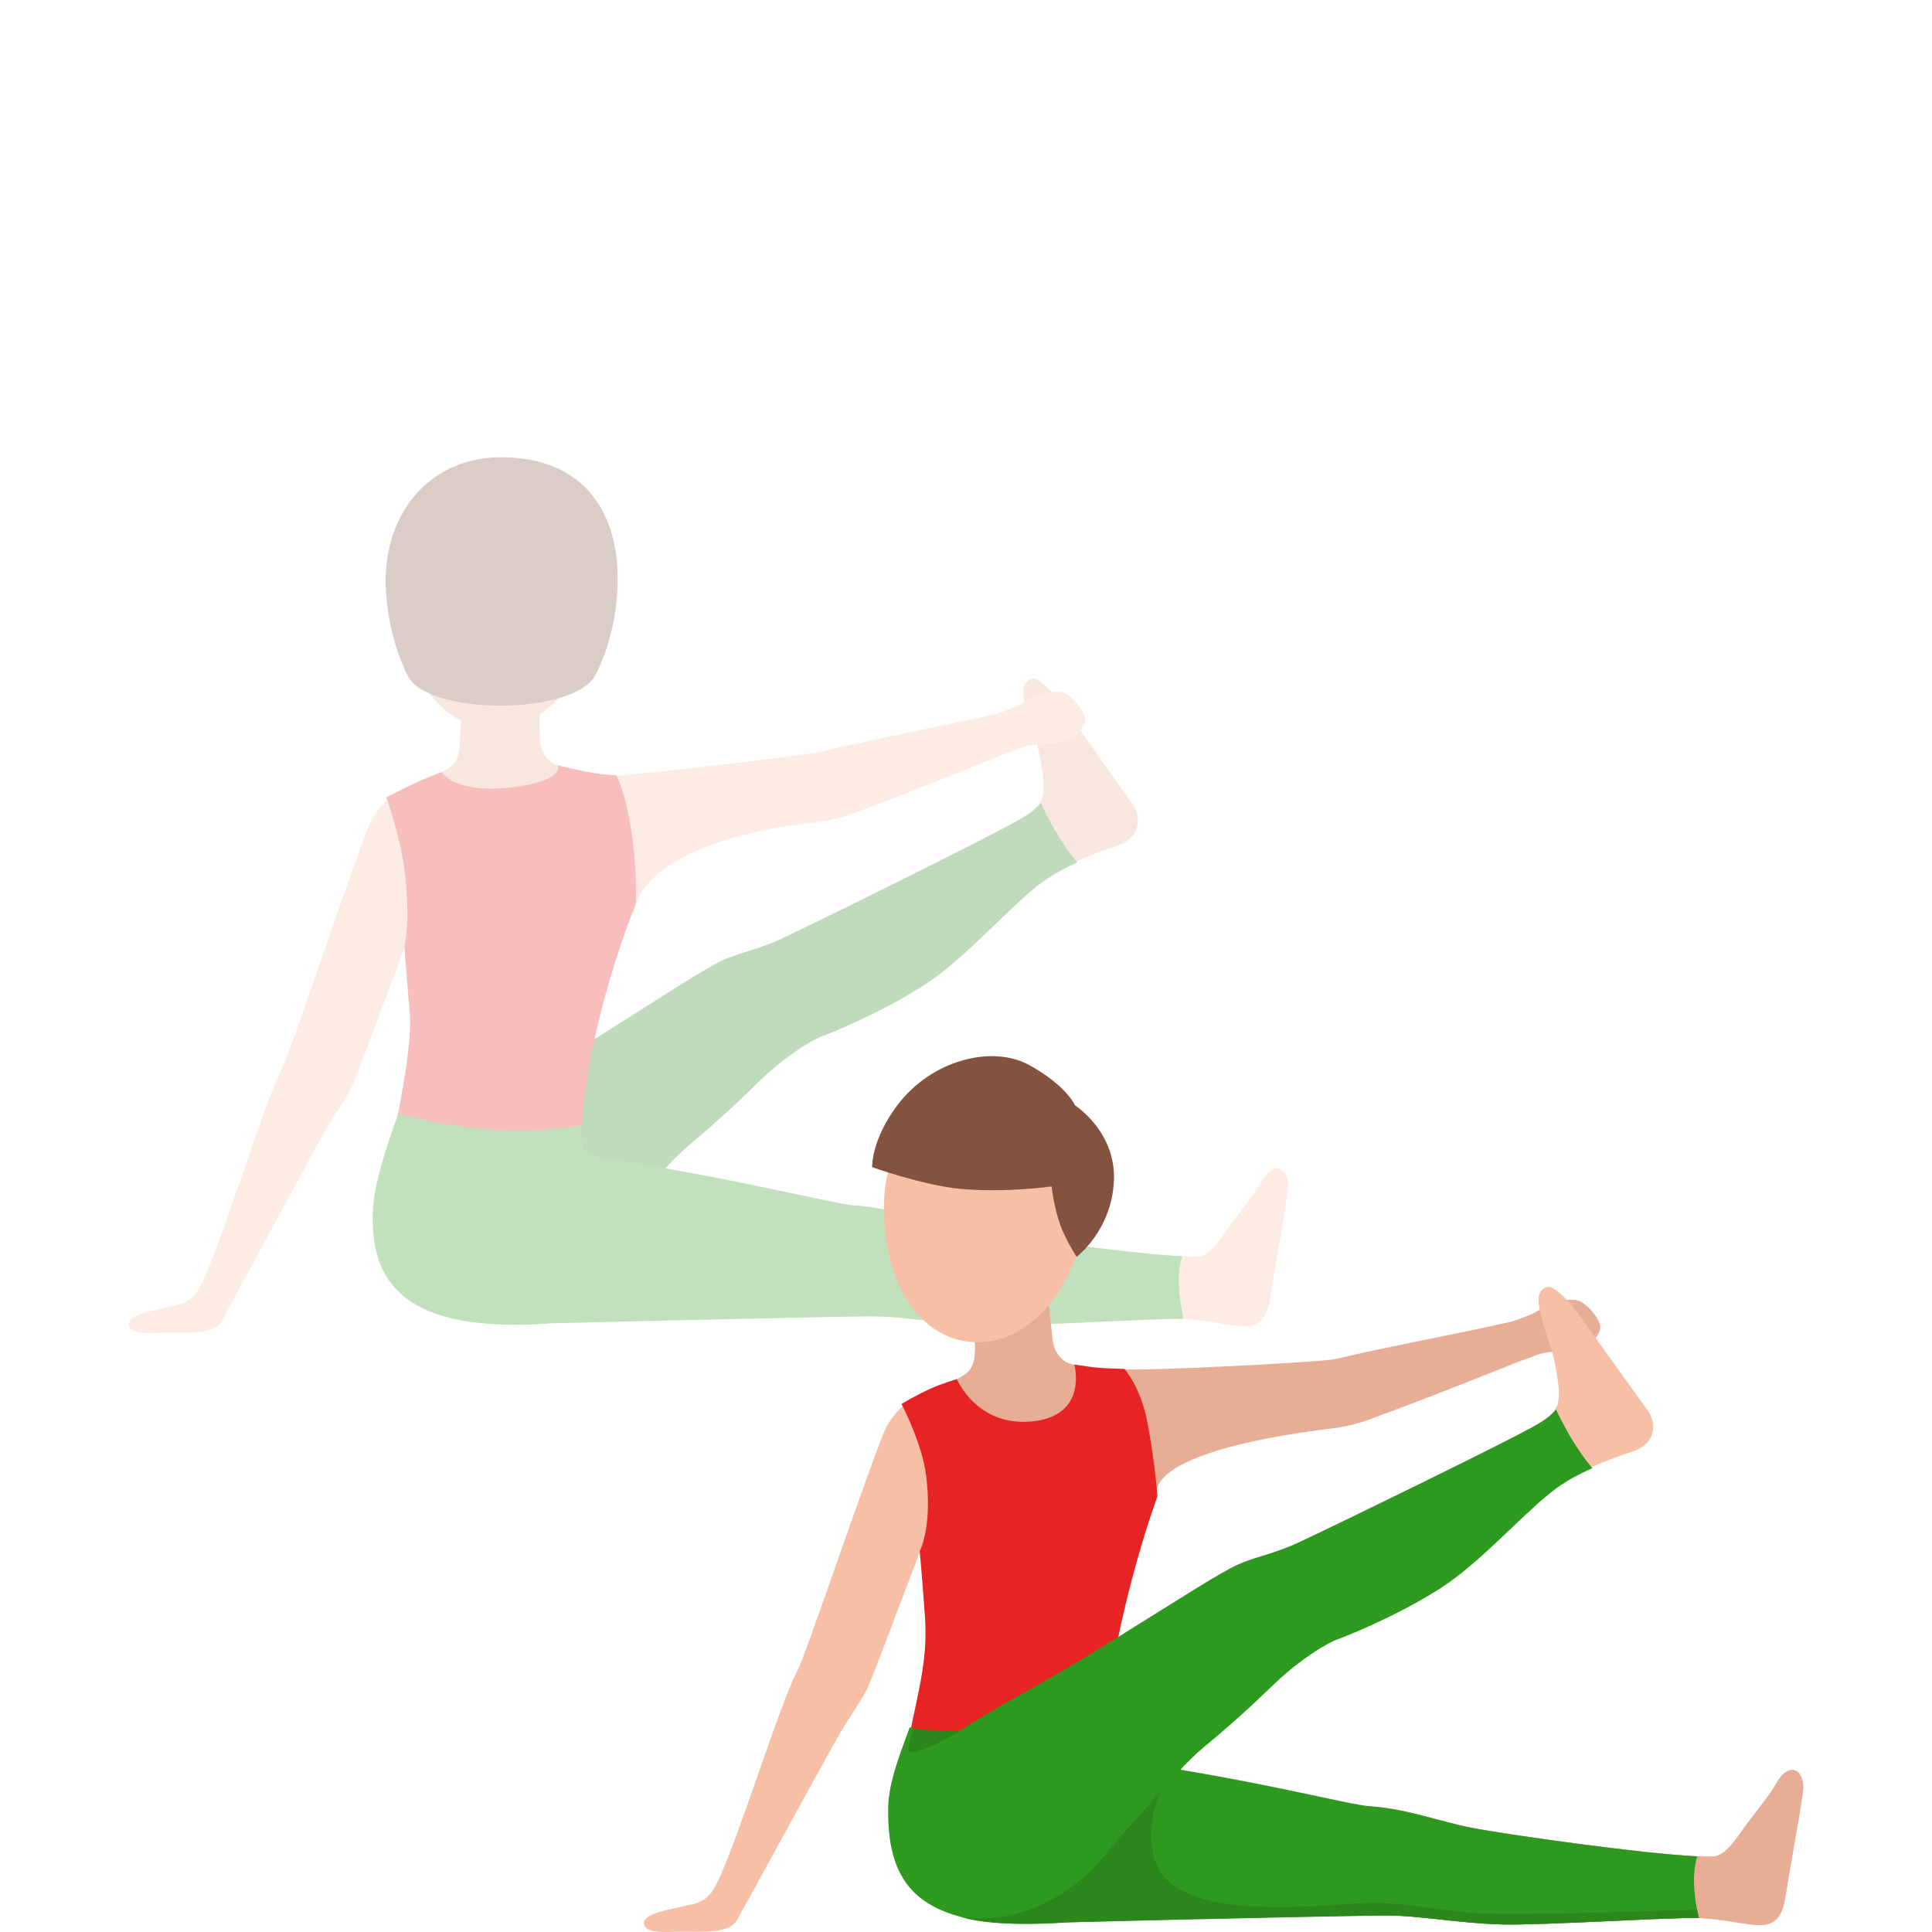 <svg width="300" height="300" viewBox="0 0 300 300" fill="none" xmlns="http://www.w3.org/2000/svg">
<g opacity="0.3">
<path d="M175.93 124.942L166.545 111.703C164.715 108.773 161.424 104.92 160.198 105.388C159.324 105.717 158.63 106.375 159.024 108.565C159.714 112.404 160.978 114.758 161.479 117.541C162.607 123.795 162.358 124.813 158.664 127.055C158.072 127.409 156.812 128.089 155.103 128.994C155.325 132.772 156.174 136.529 157.785 140.126C159.26 138.792 160.614 137.628 161.779 136.793C165.148 134.369 169.498 132.655 173.852 131.171C176.102 130.4 177.752 127.868 175.93 124.942Z" fill="#E8AD95"/>
<path d="M161.617 124.68C160.948 125.546 159.976 126.26 158.664 127.056C154.97 129.29 126.394 143.404 121.59 145.659C117.707 147.481 114.887 147.87 112.132 149.156C109.376 150.441 103.771 154.124 92.885 160.998C78.083 170.338 78.653 168.896 65.162 177.825C63.092 179.197 61.519 176.008 61.176 178.397C59.419 190.658 63.118 195.982 67.463 198.397C73.056 201.509 80.856 202.383 88.608 196.882C94.047 193.03 101.859 182.132 106.809 177.985C114.142 171.84 117.133 168.507 119.464 166.442C121.796 164.378 125.464 161.729 127.783 160.859C130.101 159.989 137.297 156.977 143.592 152.904C150.175 148.645 157.036 140.435 161.883 136.946C163.486 135.79 165.32 134.799 167.27 133.916C164.797 131.043 162.688 126.983 161.617 124.68Z" fill="#2B871B"/>
<path d="M93.96 120.584C100.44 120.208 125.446 117.217 127.439 116.728C134.707 114.945 145.729 112.902 154.875 110.811C155.792 110.487 156.55 110.179 157.09 109.976C159.229 109.162 159.22 108.53 162.327 107.691C163.219 107.448 163.45 107.375 164.389 107.409C165.276 107.444 165.902 107.946 166.566 108.53C167.166 109.063 168.387 110.53 168.494 111.595C168.563 112.266 168.091 113.079 167.659 113.477C166.93 114.148 167.886 114.027 166.172 114.806C163.939 115.819 160.737 115.209 158.496 116.148C157.733 116.468 156.533 116.858 155.136 117.425C139.091 123.947 134.467 125.527 133.648 125.873C131.776 126.665 129.024 127.423 127.507 127.583C98.348 130.712 98.464 141.649 98.464 141.649C93.63 142.866 89.662 133.162 89.104 128.379C89.104 128.379 85.954 120.835 93.956 121.584V120.584H93.96Z" fill="#F7C0A6"/>
<path d="M57.242 128.31C54.486 135.101 45.054 163.532 43.841 165.8C40.91 171.28 33.573 195.967 30.727 200.382C29.283 202.624 27.487 202.576 25.906 202.996C24.329 203.416 19.957 203.992 20 205.593C20.043 207.194 22.837 207.034 25.4 206.952C27.963 206.87 33.144 207.463 34.4 205.191C36.967 200.555 48.684 178.663 50.672 175.279C51.953 173.097 54.006 170.15 54.79 168.406C55.575 166.661 64.18 143.471 64.18 143.471C66.109 139.148 70.317 123.666 65.821 122.367C64.514 121.991 61.12 123.346 60.465 123.921C59.149 125.068 57.953 126.561 57.242 128.31Z" fill="#F7C0A6"/>
<path d="M87.206 118.979C89.628 119.356 88.033 126.61 78.875 127.583C69.717 128.557 66.524 120.784 68.92 119.706C71.316 118.629 71.307 116.759 71.406 115.292C71.504 113.824 71.963 104.783 71.963 104.783C71.615 101.463 73.998 98.49 77.29 98.139L75.811 98.174C79.098 97.823 83.525 100.199 83.872 103.519C83.872 103.519 83.701 113.911 83.842 115.097C83.979 116.283 84.785 118.603 87.206 118.979Z" fill="#E8AD95"/>
<path d="M62.808 146.995C62.808 146.995 62.928 149.133 63.61 157.079C64 161.633 62.645 168.653 61.021 177.054L77.066 178.638L90.133 178.14C90.63 159.754 98.717 140.403 98.717 140.403C98.713 140.403 99.055 134.59 97.808 127.665C96.75 121.792 95.64 120.372 95.64 120.372C95.64 120.372 94.148 120.346 92.198 120.035C89.923 119.671 86.614 118.836 86.614 118.836C86.614 118.836 87.784 121.372 79.106 122.294C70.428 123.216 68.572 119.875 68.572 119.875C68.572 119.875 66.391 120.727 65.225 121.251C62.671 122.398 59.988 123.813 59.988 123.813C59.988 123.813 62.204 130.007 62.821 135.127C63.807 143.342 62.808 146.995 62.808 146.995Z" fill="#E82323"/>
<path d="M64.001 178.629C63.675 179.036 63.345 179.452 63.002 179.88C63.345 179.452 63.675 179.036 64.001 178.629Z" fill="#2E991F"/>
<path d="M93.438 94.694C91.299 105.726 83.907 114.088 75.301 112.984C66.696 111.881 61.793 101.943 62.269 90.699C62.71 80.303 69.979 72.698 80.204 74.005C91.895 75.503 95.418 84.484 93.438 94.694Z" fill="#E8AD95"/>
<path d="M195.772 183.685C194.936 185.217 193.179 187.407 191.503 189.657C189.828 191.908 188.195 194.825 186.279 195.063C181.805 195.617 154.639 191.817 148.309 190.536C143.604 189.579 146.295 205.624 153.268 205.806C159.422 205.966 180.481 204.611 183.888 204.793C187.462 204.979 189.913 205.633 192.292 205.862C194.597 206.078 196.56 205.693 197.177 201.733C197.516 199.569 198.06 196.383 198.489 193.899C199.239 189.558 199.856 186.039 199.984 184.442C200.207 181.672 197.893 179.802 195.772 183.685Z" fill="#E8AD95"/>
<path d="M195.772 183.685C194.937 185.217 193.18 187.407 191.504 189.657C189.828 191.908 188.195 194.825 186.28 195.063C181.806 195.617 154.64 191.817 148.31 190.536C143.604 189.579 138.312 187.571 132.903 187.203C127.495 186.835 129.548 204.447 134.797 204.395C140.283 204.338 146.296 205.624 153.268 205.806C159.422 205.966 180.481 204.611 183.888 204.793C187.463 204.979 189.914 205.633 192.292 205.862C194.598 206.078 196.561 205.693 197.178 201.733C197.517 199.569 198.061 196.383 198.489 193.899C199.239 189.558 199.856 186.039 199.985 184.442C200.208 181.672 197.894 179.802 195.772 183.685Z" fill="#F7C0A6"/>
<path d="M183.554 195.08C175.223 194.695 153.834 191.656 148.314 190.54C143.609 189.583 138.316 187.575 132.907 187.207C129.282 186.96 114.84 183.052 94.102 179.923C92.825 179.728 91.278 179.364 90.703 178.637C90.129 177.91 90.3 174.699 90.3 174.699C90.3 174.699 78.858 177.538 61.862 172.916C59.715 178.815 58.107 184.013 57.91 187.787C57.328 199.114 62.753 207.216 85.844 205.476C113.181 204.814 130.919 204.437 134.797 204.398C140.283 204.342 146.296 205.628 153.268 205.809C159.375 205.969 180.156 204.636 183.798 204.792C183.391 203.1 182.47 198.495 183.554 195.08Z" fill="#2E991F"/>
<path d="M95.812 92.469C95.456 96.979 94.295 101.195 92.499 104.748C89.268 111.154 66.434 111.128 63.332 104.956C61.472 101.246 60.289 96.797 59.946 92.041C59.102 80.333 66.357 70.863 78.121 71.001C91.573 71.162 96.729 80.766 95.812 92.469Z" fill="#845340"/>
</g>
<path d="M174.206 212.64C179.546 212.845 205.444 211.501 207.437 211.019C214.706 209.262 225.728 207.248 234.874 205.188C235.791 204.868 236.549 204.565 237.089 204.364C239.228 203.562 239.219 202.94 242.327 202.112C243.218 201.873 243.449 201.8 244.388 201.835C245.275 201.869 245.901 202.364 246.565 202.94C247.165 203.464 248.386 204.91 248.494 205.96C248.562 206.621 248.091 207.423 247.658 207.816C246.929 208.477 247.885 208.357 246.171 209.125C243.938 210.123 240.737 209.522 238.495 210.448C237.732 210.763 236.532 211.147 235.135 211.706C219.09 218.135 214.466 219.692 213.647 220.033C211.774 220.814 209.023 221.539 207.506 221.719C176.049 225.498 179.705 232.405 179.705 232.405C174.87 233.604 169.655 225.229 169.098 220.515C169.106 220.528 166.205 211.902 174.206 212.64Z" fill="#E8AD95"/>
<path d="M137.243 222.439C134.487 229.133 125.054 257.156 123.841 259.392C120.91 264.792 113.573 289.126 110.727 293.477C109.283 295.687 107.487 295.64 105.906 296.054C104.329 296.468 99.957 297.035 100 298.613C100.043 300.192 102.837 300.034 105.4 299.953C107.963 299.872 113.144 300.456 114.4 298.217C116.967 293.648 128.684 272.07 130.673 268.734C131.954 266.584 134.007 263.679 134.791 261.96C135.576 260.241 144.181 237.383 144.181 237.383C146.11 233.122 150.318 217.862 145.823 216.582C144.515 216.211 141.121 217.546 140.465 218.114C139.145 219.244 137.95 220.716 137.243 222.439Z" fill="#F7C0A6"/>
<path d="M166.818 211.924C169.24 212.295 168.031 220.763 158.873 221.723C149.714 222.683 146.521 215.021 148.917 213.959C151.313 212.896 151.304 211.053 151.403 209.607C151.501 208.161 150.481 199.283 150.481 199.283C150.134 196.011 152.517 193.081 155.808 192.735C159.095 192.39 162.04 194.761 162.387 198.038C162.387 198.038 163.308 206.928 163.45 208.097C163.591 209.266 164.397 211.552 166.818 211.924Z" fill="#E8AD95"/>
<path d="M142.81 240.856C142.81 240.856 143.037 242.955 143.611 250.796C144.117 257.732 142.647 262.203 141.022 270.483L157.068 272.045L171.485 271.511C171.982 253.389 179.713 232.375 179.713 232.375C179.709 232.375 179.465 227.947 178.218 221.121C177.159 215.332 174.601 212.559 174.601 212.559C174.601 212.559 170.838 212.508 168.961 212.197C168.095 212.052 166.822 211.89 166.822 211.89C166.822 211.89 169.025 219.799 160.346 220.707C151.668 221.616 148.57 214.129 148.57 214.129C148.57 214.129 145.981 214.965 144.815 215.477C142.261 216.608 139.985 218.007 139.985 218.007C139.985 218.007 143.2 224.112 143.817 229.158C144.802 237.255 142.81 240.856 142.81 240.856Z" fill="#E82323"/>
<path d="M162.588 203.127C162.442 202.432 162.284 201.694 162.134 200.965L157.304 198.571L150.777 205.103C151.137 206.907 151.437 208.549 151.454 209.108C151.505 210.559 151.702 212.389 149.427 213.69C149.131 213.861 149.11 214.104 149.285 214.394C151.175 214.001 153.219 213.28 155.212 212.018C159.695 209.168 161.735 205.303 162.588 203.127Z" fill="#E8AD95"/>
<path d="M144.001 272.037C143.676 272.438 143.346 272.847 143.003 273.269C143.341 272.847 143.676 272.438 144.001 272.037Z" fill="#2E991F"/>
<path d="M174.54 212.662C174.54 212.662 174.973 216.817 176.058 223.297C176.559 226.296 177.566 229.47 178.355 231.8L176.846 233.25C173.953 229.901 170.191 224.803 169.741 220.422C169.295 216.067 169.051 213.166 170.893 212.504L174.54 212.662Z" fill="#E82323"/>
<path d="M168.451 190.299C166.313 201.173 158.92 209.415 150.314 208.328C141.709 207.24 136.806 197.445 137.282 186.362C137.723 176.115 144.992 168.62 155.217 169.908C166.908 171.384 170.431 180.236 168.451 190.299Z" fill="#F7C0A6"/>
<path d="M166.934 171.649C166.934 171.649 165.665 168.628 159.884 165.416C154.102 162.199 144.627 164.533 139.274 171.708C135.25 177.1 135.426 181.243 135.426 181.243C135.426 181.243 143.435 184.075 149.093 184.604C156.074 185.257 163.291 184.229 163.291 184.229C163.291 184.229 163.629 187.373 164.628 190.184C165.429 192.433 167.169 195.159 167.169 195.159C167.169 195.159 172.569 191.148 172.968 183.444C173.362 175.744 166.934 171.649 166.934 171.649Z" fill="#845340"/>
<path d="M275.772 277.019C274.936 278.529 273.179 280.687 271.503 282.906C269.828 285.124 268.195 287.999 266.279 288.234C261.805 288.78 234.638 285.034 228.308 283.772C223.603 282.829 226.294 298.643 233.267 298.822C239.421 298.98 260.481 297.645 263.888 297.824C267.462 298.007 269.913 298.652 272.292 298.878C274.598 299.091 276.56 298.711 277.178 294.808C277.516 292.675 278.06 289.535 278.489 287.086C279.239 282.808 279.856 279.339 279.985 277.765C280.207 275.035 277.898 273.192 275.772 277.019Z" fill="#E8AD95"/>
<path d="M275.772 277.019C274.936 278.529 273.179 280.687 271.503 282.906C269.828 285.124 268.195 287.999 266.279 288.234C261.805 288.78 234.638 285.034 228.308 283.772C223.603 282.829 218.31 280.849 212.901 280.487C207.493 280.124 209.546 297.483 214.796 297.431C220.281 297.376 226.294 298.643 233.267 298.822C239.421 298.98 260.481 297.645 263.888 297.824C267.462 298.007 269.913 298.652 272.292 298.878C274.598 299.091 276.56 298.711 277.178 294.808C277.516 292.675 278.06 289.535 278.489 287.086C279.239 282.808 279.856 279.339 279.985 277.765C280.208 275.035 277.898 273.192 275.772 277.019Z" fill="#E8AD95"/>
<path d="M263.554 288.252C255.223 287.872 233.833 284.877 228.313 283.777C223.607 282.834 218.315 280.854 212.906 280.492C209.058 280.236 195.266 276.307 172.171 273.099L167.611 268.837C167.611 268.837 141.803 269.336 141.276 268.163C139.129 273.978 137.929 277.339 137.911 281.064C137.864 293.064 142.754 300.214 165.845 298.499C193.184 297.846 210.922 297.475 214.8 297.436C220.286 297.381 226.299 298.648 233.272 298.827C239.379 298.985 260.16 297.671 263.802 297.825C263.391 296.157 262.47 291.618 263.554 288.252Z" fill="#2E991F"/>
<path d="M233.91 297.21C222.189 297.202 219.549 294.83 208.835 295.679C190.814 297.108 184.912 294.898 181.647 292.296C178.321 289.646 177.798 283.593 180.357 277.731C177.644 280.863 172.334 287.147 171.503 288.158C166.998 293.661 158.868 299.002 149.213 297.688C154.154 299.13 161.521 298.703 165.846 298.498C193.179 297.722 210.922 297.475 214.801 297.436C220.286 297.381 226.299 298.648 233.272 298.827C239.379 298.985 260.16 297.671 263.803 297.824C263.721 297.496 263.623 297.052 263.52 296.532C258.12 296.681 242.837 297.214 233.91 297.21Z" fill="#2B871B"/>
<path d="M255.929 219.121L246.543 206.071C244.713 203.183 241.422 199.386 240.196 199.847C239.322 200.171 238.628 200.819 239.022 202.978C239.712 206.762 240.976 209.083 241.478 211.826C242.605 217.99 242.356 218.993 238.662 221.203C238.071 221.552 236.811 222.222 235.101 223.114C235.323 226.838 236.172 230.541 237.783 234.086C239.258 232.772 240.612 231.624 241.778 230.801C245.146 228.412 249.496 226.723 253.85 225.259C256.1 224.5 257.755 222.005 255.929 219.121Z" fill="#F7C0A6"/>
<path d="M241.615 218.861C240.947 219.714 239.974 220.418 238.663 221.203C234.968 223.404 206.392 237.316 201.587 239.538C197.705 241.334 194.885 241.718 192.129 242.985C189.373 244.252 183.768 247.883 172.882 254.657C158.08 263.863 158.649 262.442 145.158 271.243C143.088 272.596 141.515 269.451 141.173 271.806C139.415 283.892 143.114 289.139 147.46 291.52C153.052 294.587 160.852 295.449 168.605 290.026C174.044 286.23 181.856 275.488 186.806 271.401C194.139 265.343 197.13 262.058 199.462 260.024C201.793 257.989 205.462 255.378 207.78 254.52C210.099 253.663 217.294 250.694 223.59 246.68C230.173 242.482 237.034 234.389 241.881 230.951C243.484 229.812 245.318 228.835 247.268 227.965C244.795 225.136 242.687 221.13 241.615 218.861Z" fill="#2E991F"/>
<path d="M141.605 272.092C143.294 272.04 146.264 270.342 149.131 268.798C145.724 268.721 143.097 268.61 141.76 268.453C141.485 269.895 140.414 272.126 141.605 272.092Z" fill="#2B871B"/>
</svg>
